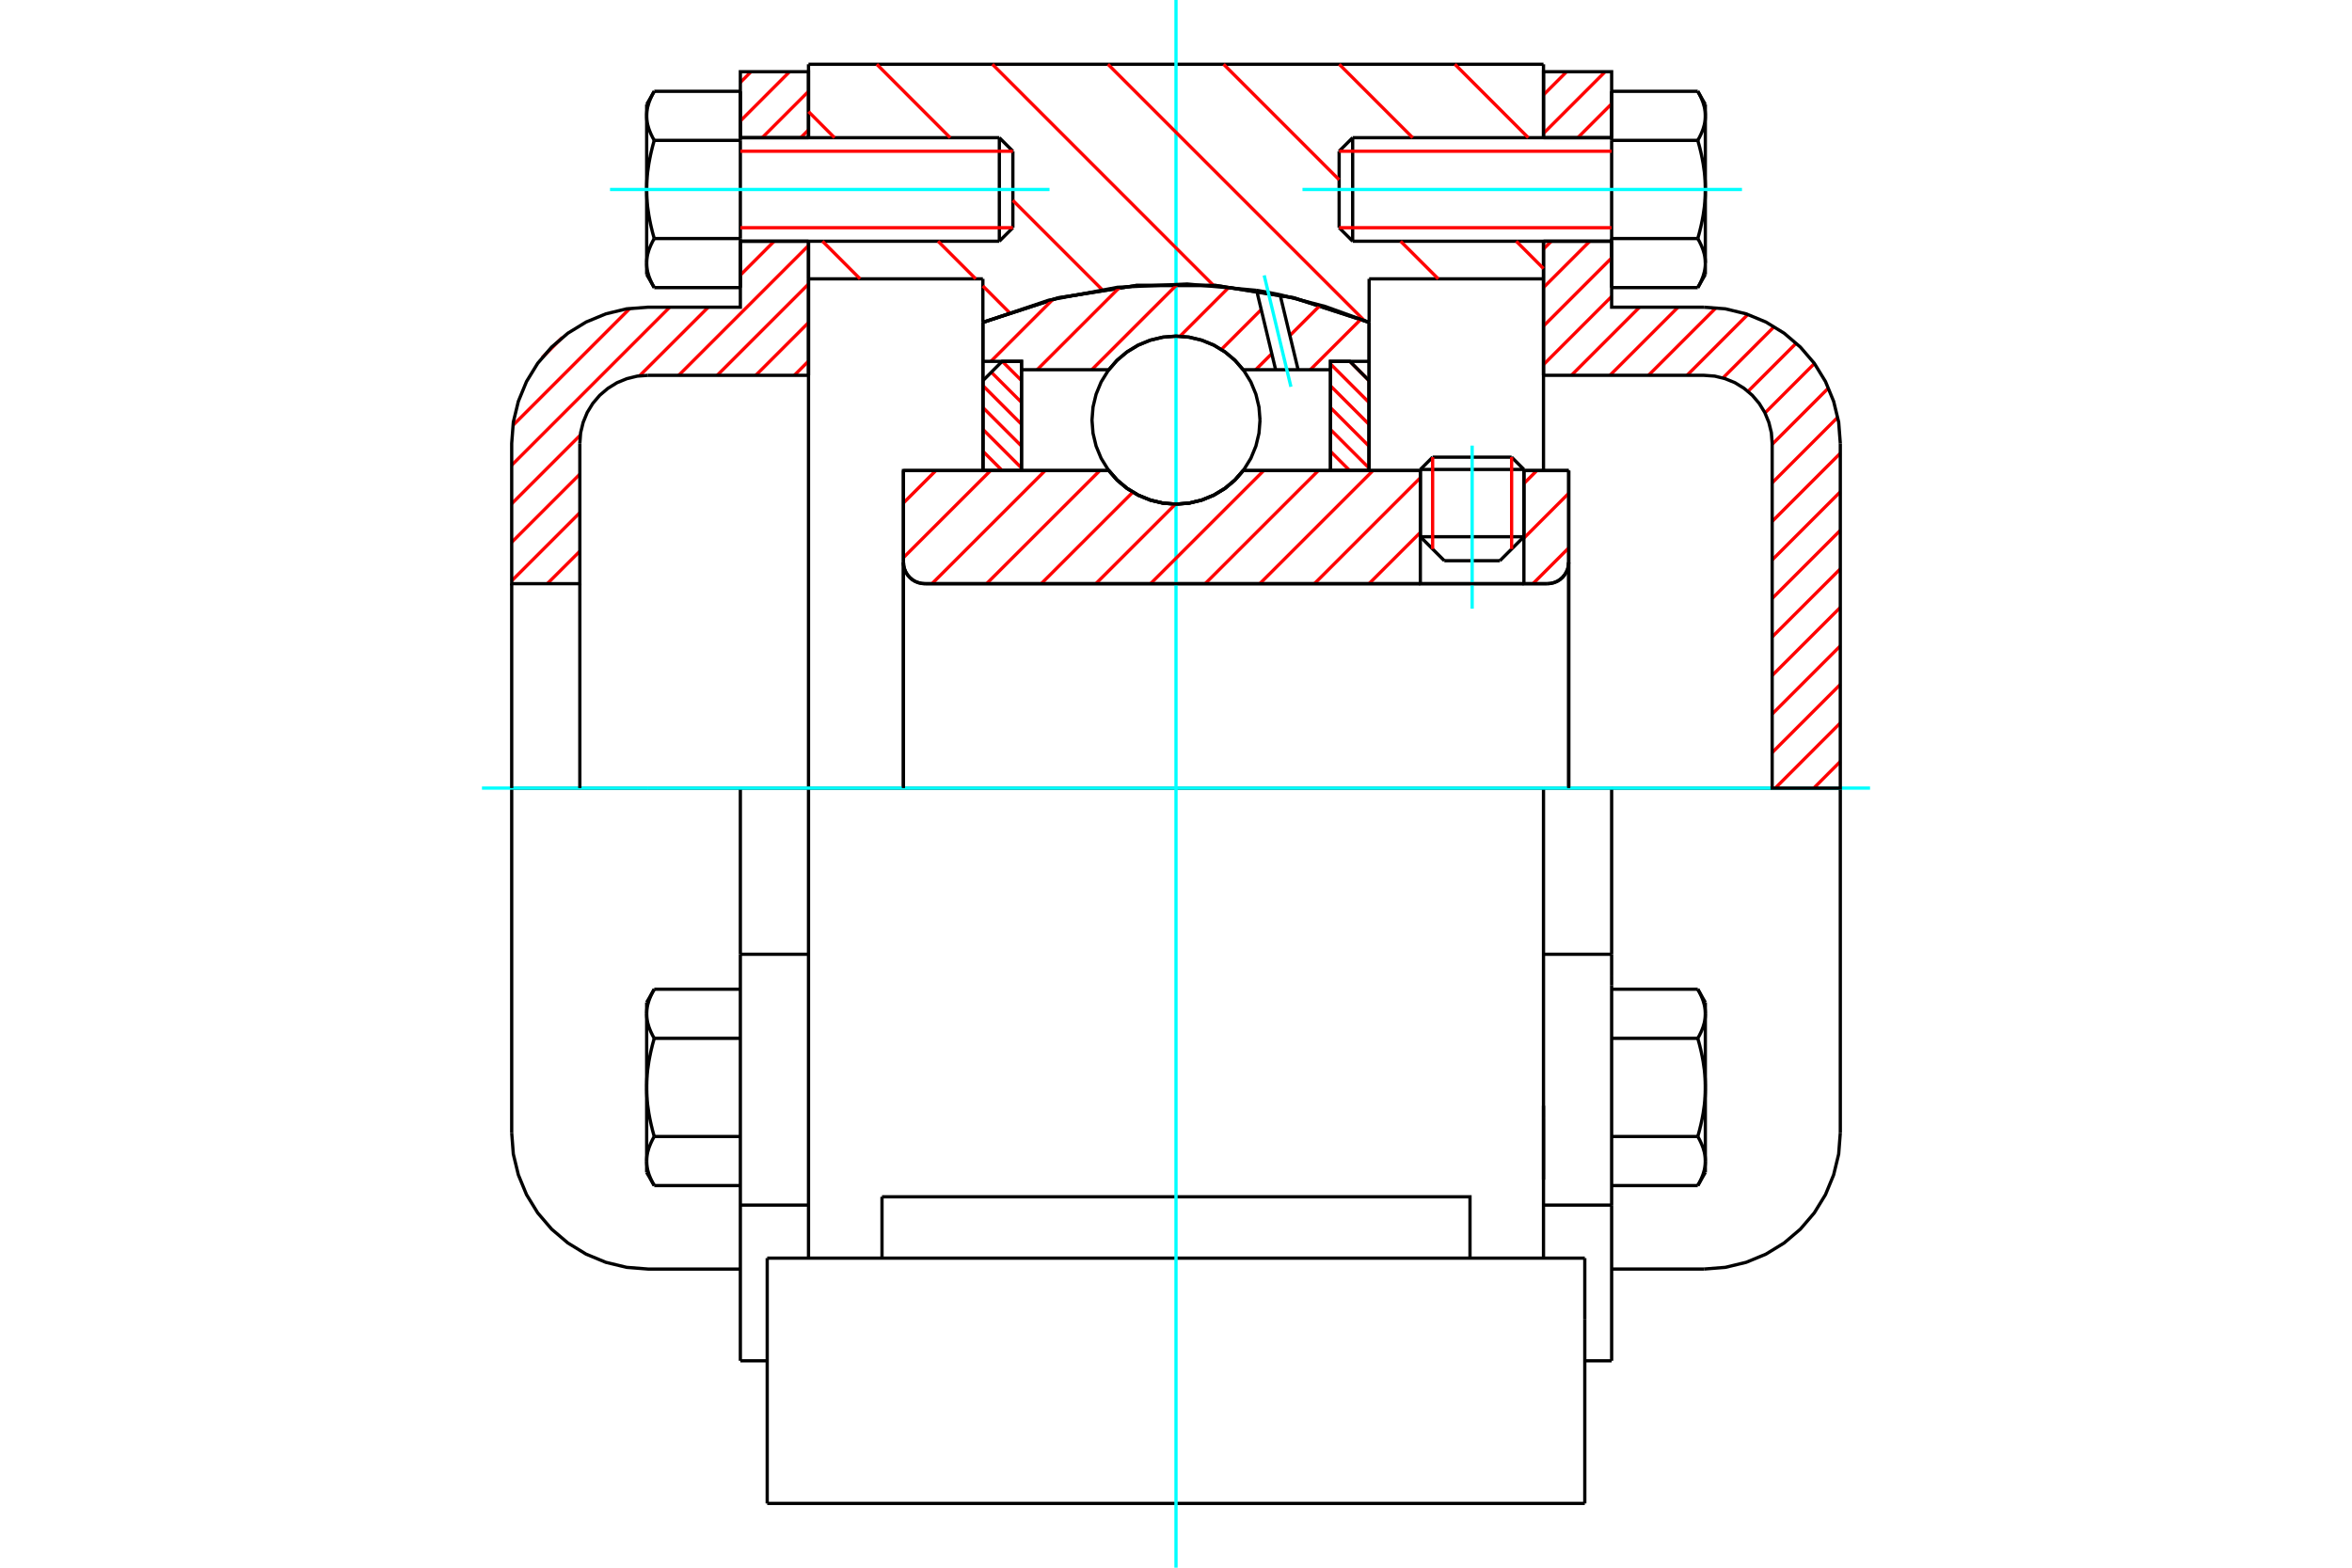 <?xml version="1.0" standalone="no"?>
<!DOCTYPE svg PUBLIC "-//W3C//DTD SVG 1.1//EN"
	"http://www.w3.org/Graphics/SVG/1.1/DTD/svg11.dtd">
<svg xmlns="http://www.w3.org/2000/svg" height="100%" width="100%" viewBox="0 0 36000 24000">
	<rect x="-1800" y="-1200" width="39600" height="26400" style="fill:#FFF"/>
	<g style="fill:none; fill-rule:evenodd" transform="matrix(1 0 0 1 0 0)">
		<g style="fill:none; stroke:#000; stroke-width:50; shape-rendering:geometricPrecision">
			<line x1="23325" y1="7187" x2="21740" y2="7187"/>
			<line x1="21928" y1="6999" x2="23137" y2="6999"/>
			<line x1="21740" y1="8217" x2="23325" y2="8217"/>
			<line x1="22958" y1="8584" x2="22107" y2="8584"/>
			<polyline points="23683,8936 23734,8932 23784,8920 23832,8901 23876,8874 23915,8840 23948,8801 23975,8757 23995,8709 24007,8659 24011,8608"/>
			<line x1="24011" y1="7204" x2="24011" y2="8608"/>
			<line x1="23325" y1="7204" x2="24011" y2="7204"/>
			<line x1="19029" y1="7204" x2="21740" y2="7204"/>
			<polyline points="16971,7204 17102,7353 17255,7480 17425,7582 17609,7657 17802,7703 18000,7718 18198,7703 18391,7657 18575,7582 18745,7480 18898,7353 19029,7204"/>
			<line x1="13828" y1="7204" x2="16971" y2="7204"/>
			<line x1="13828" y1="8608" x2="13828" y2="7204"/>
			<polyline points="13828,8608 13832,8659 13844,8709 13864,8757 13891,8801 13925,8840 13964,8874 14008,8901 14056,8920 14106,8932 14157,8936"/>
			<line x1="23683" y1="8936" x2="14157" y2="8936"/>
			<line x1="24011" y1="8608" x2="24011" y2="12065"/>
			<line x1="13828" y1="8608" x2="13828" y2="12065"/>
			<line x1="21928" y1="6999" x2="21740" y2="7187"/>
			<line x1="23325" y1="7187" x2="23137" y2="6999"/>
			<line x1="22958" y1="8584" x2="23325" y2="8217"/>
			<line x1="21740" y1="8217" x2="22107" y2="8584"/>
			<line x1="21740" y1="7187" x2="21740" y2="8217"/>
			<line x1="23325" y1="8217" x2="23325" y2="7187"/>
			<line x1="23625" y1="12065" x2="12375" y2="12065"/>
			<line x1="23625" y1="4269" x2="20956" y2="4269"/>
			<line x1="23625" y1="3693" x2="23625" y2="4269"/>
			<line x1="23625" y1="984" x2="23625" y2="2108"/>
			<line x1="12375" y1="984" x2="23625" y2="984"/>
			<line x1="12375" y1="2108" x2="12375" y2="984"/>
			<line x1="12375" y1="4269" x2="12375" y2="3693"/>
			<line x1="15044" y1="4269" x2="12375" y2="4269"/>
			<line x1="15044" y1="4935" x2="15044" y2="4269"/>
			<polyline points="20956,4935 19804,4560 18606,4370 17394,4370 16196,4560 15044,4935"/>
			<line x1="20956" y1="4269" x2="20956" y2="4935"/>
			<line x1="15044" y1="7204" x2="15044" y2="4935"/>
			<line x1="12375" y1="12065" x2="12375" y2="4269"/>
			<line x1="20956" y1="4935" x2="20956" y2="7204"/>
			<polyline points="12375,19261 12375,17119 12375,12065"/>
			<line x1="11743" y1="23016" x2="24257" y2="23016"/>
			<line x1="13500" y1="19261" x2="13500" y2="18322"/>
			<line x1="16200" y1="18322" x2="13500" y2="18322"/>
			<line x1="16200" y1="19261" x2="19800" y2="19261"/>
			<line x1="19800" y1="18322" x2="16200" y2="18322"/>
			<polyline points="22500,19261 22500,18322 19800,18322"/>
			<line x1="23625" y1="19261" x2="23625" y2="17119"/>
			<line x1="19800" y1="19261" x2="24257" y2="19261"/>
			<line x1="23625" y1="16927" x2="23625" y2="18060"/>
			<line x1="23625" y1="4269" x2="23625" y2="7204"/>
			<line x1="24257" y1="20200" x2="24257" y2="19261"/>
			<line x1="24257" y1="23016" x2="24257" y2="20200"/>
			<polyline points="11743,23016 11743,20200 11743,19261"/>
			<line x1="23625" y1="17119" x2="23625" y2="12065"/>
			<line x1="11743" y1="19261" x2="16200" y2="19261"/>
			<line x1="11332" y1="14609" x2="12375" y2="14609"/>
			<polyline points="11332,14609 11332,14933 11332,15087 11332,18449 11332,20833"/>
			<polyline points="9898,17775 9898,17785 9898,17795 9899,17805 9899,17816 9900,17826 9901,17836 9902,17847 9904,17857 9905,17867 9907,17877 9909,17888 9911,17898 9913,17908 9916,17919 9919,17929 9922,17940 9925,17950 9928,17961 9931,17971 9935,17982 9939,17993 9943,18003 9947,18014 9952,18025 9956,18036 9961,18047 9966,18058 9971,18069 9977,18081 9982,18092 9988,18103 9994,18115 10001,18127 10007,18138 10014,18150"/>
			<line x1="9898" y1="17949" x2="9898" y2="17775"/>
			<polyline points="9898,16647 9898,16668 9898,16689 9899,16709 9899,16730 9900,16750 9901,16771 9902,16792 9904,16812 9905,16833 9907,16853 9909,16874 9911,16895 9913,16915 9916,16936 9919,16957 9922,16978 9925,16999 9928,17020 9931,17041 9935,17062 9939,17084 9943,17105 9947,17127 9952,17149 9956,17170 9961,17192 9966,17215 9971,17237 9977,17259 9982,17282 9988,17305 9994,17328 10001,17352 10007,17375 10014,17399"/>
			<line x1="9898" y1="17775" x2="9898" y2="16647"/>
			<polyline points="10014,17399 10007,17411 10001,17422 9994,17434 9988,17446 9982,17457 9977,17468 9971,17480 9966,17491 9961,17502 9956,17513 9952,17524 9947,17535 9943,17546 9939,17556 9935,17567 9931,17578 9928,17588 9925,17599 9922,17609 9919,17620 9916,17630 9913,17641 9911,17651 9909,17661 9907,17672 9905,17682 9904,17692 9902,17702 9901,17713 9900,17723 9899,17733 9899,17744 9898,17754 9898,17764 9898,17775"/>
			<polyline points="9898,15520 9898,15531 9898,15541 9899,15551 9899,15561 9900,15572 9901,15582 9902,15592 9904,15603 9905,15613 9907,15623 9909,15633 9911,15644 9913,15654 9916,15665 9919,15675 9922,15685 9925,15696 9928,15706 9931,15717 9935,15728 9939,15738 9943,15749 9947,15760 9952,15771 9956,15782 9961,15793 9966,15804 9971,15815 9977,15826 9982,15838 9988,15849 9994,15861 10001,15872 10007,15884 10014,15896"/>
			<line x1="9898" y1="16647" x2="9898" y2="15520"/>
			<polyline points="10014,15896 10007,15920 10001,15943 9994,15967 9988,15990 9982,16013 9977,16035 9971,16058 9966,16080 9961,16102 9956,16124 9952,16146 9947,16168 9943,16190 9939,16211 9935,16232 9931,16254 9928,16275 9925,16296 9922,16317 9919,16338 9916,16359 9913,16379 9911,16400 9909,16421 9907,16441 9905,16462 9904,16483 9902,16503 9901,16524 9900,16544 9899,16565 9899,16585 9898,16606 9898,16627 9898,16647"/>
			<line x1="9898" y1="15520" x2="9898" y2="15346"/>
			<polyline points="10014,15144 10007,15156 10001,15168 9994,15180 9988,15191 9982,15203 9977,15214 9971,15225 9966,15237 9961,15248 9956,15259 9952,15270 9947,15280 9943,15291 9939,15302 9935,15313 9931,15323 9928,15334 9925,15344 9922,15355 9919,15365 9916,15376 9913,15386 9911,15397 9909,15407 9907,15417 9905,15428 9904,15438 9902,15448 9901,15458 9900,15469 9899,15479 9899,15489 9898,15500 9898,15510 9898,15520"/>
			<line x1="11332" y1="15896" x2="10014" y2="15896"/>
			<line x1="11332" y1="15144" x2="10014" y2="15144"/>
			<line x1="11332" y1="17399" x2="10014" y2="17399"/>
			<line x1="11332" y1="18150" x2="10014" y2="18150"/>
			<line x1="9918" y1="12065" x2="7832" y2="12065"/>
			<line x1="11332" y1="12065" x2="9918" y2="12065"/>
			<line x1="12375" y1="12065" x2="11332" y2="12065"/>
			<line x1="7832" y1="12065" x2="7832" y2="17342"/>
			<line x1="11332" y1="12065" x2="11332" y2="14609"/>
			<line x1="15503" y1="3486" x2="15503" y2="2315"/>
			<line x1="15296" y1="3693" x2="15296" y2="2108"/>
			<polyline points="10014,3652 10007,3664 10001,3676 9994,3687 9988,3699 9982,3710 9977,3722 9971,3733 9966,3744 9961,3755 9956,3766 9952,3777 9947,3788 9943,3799 9939,3810 9935,3820 9931,3831 9928,3841 9925,3852 9922,3862 9919,3873 9916,3883 9913,3894 9911,3904 9909,3914 9907,3925 9905,3935 9904,3945 9902,3956 9901,3966 9900,3976 9899,3986 9899,3997 9898,4007 9898,4017 9898,4028"/>
			<polyline points="9898,2901 9898,2921 9898,2942 9899,2962 9899,2983 9900,3004 9901,3024 9902,3045 9904,3065 9905,3086 9907,3106 9909,3127 9911,3148 9913,3168 9916,3189 9919,3210 9922,3231 9925,3252 9928,3273 9931,3294 9935,3315 9939,3337 9943,3358 9947,3380 9952,3402 9956,3424 9961,3446 9966,3468 9971,3490 9977,3513 9982,3535 9988,3558 9994,3581 10001,3605 10007,3628 10014,3652"/>
			<line x1="9898" y1="4028" x2="9898" y2="2901"/>
			<polyline points="9898,1773 9898,1784 9898,1794 9899,1804 9899,1815 9900,1825 9901,1835 9902,1845 9904,1856 9905,1866 9907,1876 9909,1887 9911,1897 9913,1907 9916,1918 9919,1928 9922,1939 9925,1949 9928,1960 9931,1970 9935,1981 9939,1992 9943,2002 9947,2013 9952,2024 9956,2035 9961,2046 9966,2057 9971,2068 9977,2079 9982,2091 9988,2102 9994,2114 10001,2125 10007,2137 10014,2149"/>
			<line x1="9898" y1="2901" x2="9898" y2="1773"/>
			<polyline points="10014,2149 10007,2173 10001,2196 9994,2220 9988,2243 9982,2266 9977,2288 9971,2311 9966,2333 9961,2355 9956,2377 9952,2399 9947,2421 9943,2443 9939,2464 9935,2486 9931,2507 9928,2528 9925,2549 9922,2570 9919,2591 9916,2612 9913,2633 9911,2653 9909,2674 9907,2695 9905,2715 9904,2736 9902,2756 9901,2777 9900,2797 9899,2818 9899,2839 9898,2859 9898,2880 9898,2901"/>
			<line x1="9898" y1="1773" x2="9898" y2="1599"/>
			<polyline points="10014,1398 10007,1410 10001,1421 9994,1433 9988,1444 9982,1456 9977,1467 9971,1479 9966,1490 9961,1501 9956,1512 9952,1523 9947,1534 9943,1544 9939,1555 9935,1566 9931,1576 9928,1587 9925,1598 9922,1608 9919,1619 9916,1629 9913,1639 9911,1650 9909,1660 9907,1670 9905,1681 9904,1691 9902,1701 9901,1712 9900,1722 9899,1732 9899,1742 9898,1753 9898,1763 9898,1773"/>
			<polyline points="9898,4028 9898,4038 9898,4048 9899,4059 9899,4069 9900,4079 9901,4089 9902,4100 9904,4110 9905,4120 9907,4131 9909,4141 9911,4151 9913,4162 9916,4172 9919,4182 9922,4193 9925,4203 9928,4214 9931,4225 9935,4235 9939,4246 9943,4257 9947,4267 9952,4278 9956,4289 9961,4300 9966,4311 9971,4322 9977,4334 9982,4345 9988,4357 9994,4368 10001,4380 10007,4392 10014,4403"/>
			<line x1="9898" y1="4202" x2="9898" y2="4028"/>
			<line x1="11332" y1="1398" x2="10014" y2="1398"/>
			<line x1="11332" y1="2149" x2="10014" y2="2149"/>
			<line x1="11332" y1="2149" x2="11332" y2="1398"/>
			<line x1="11332" y1="3652" x2="10014" y2="3652"/>
			<line x1="11332" y1="3652" x2="11332" y2="2149"/>
			<line x1="11332" y1="4403" x2="10014" y2="4403"/>
			<line x1="11332" y1="4403" x2="11332" y2="3652"/>
			<line x1="11332" y1="18449" x2="12375" y2="18449"/>
			<line x1="11332" y1="20833" x2="11743" y2="20833"/>
			<line x1="9898" y1="17949" x2="10014" y2="18150"/>
			<line x1="10014" y1="15144" x2="9898" y2="15346"/>
			<polyline points="7832,17342 7857,17668 7934,17986 8059,18289 8230,18568 8443,18817 8692,19029 8971,19200 9273,19325 9591,19402 9918,19428 11332,19428"/>
			<line x1="15296" y1="3693" x2="15503" y2="3486"/>
			<line x1="15503" y1="2315" x2="15296" y2="2108"/>
			<line x1="11332" y1="3693" x2="15296" y2="3693"/>
			<line x1="15296" y1="2108" x2="11332" y2="2108"/>
			<line x1="10014" y1="1398" x2="9898" y2="1599"/>
			<line x1="9898" y1="4202" x2="10014" y2="4403"/>
			<line x1="23625" y1="14609" x2="24668" y2="14609"/>
			<line x1="24668" y1="14933" x2="24668" y2="14609"/>
			<line x1="24668" y1="15087" x2="24668" y2="14933"/>
			<line x1="24668" y1="18449" x2="24668" y2="15087"/>
			<polyline points="24668,14609 24668,12065 23625,12065"/>
			<line x1="24668" y1="20833" x2="24668" y2="18449"/>
			<polyline points="26102,15520 26102,15510 26102,15500 26101,15489 26101,15479 26100,15469 26099,15458 26098,15448 26096,15438 26095,15428 26093,15417 26091,15407 26089,15397 26087,15386 26084,15376 26081,15365 26078,15355 26075,15344 26072,15334 26069,15323 26065,15313 26061,15302 26057,15291 26053,15280 26048,15270 26044,15259 26039,15248 26034,15237 26029,15225 26023,15214 26018,15203 26012,15191 26006,15180 25999,15168 25993,15156 25986,15144"/>
			<line x1="26102" y1="15346" x2="26102" y2="15520"/>
			<polyline points="26102,16647 26102,16627 26102,16606 26101,16585 26101,16565 26100,16544 26099,16524 26098,16503 26096,16483 26095,16462 26093,16441 26091,16421 26089,16400 26087,16379 26084,16359 26081,16338 26078,16317 26075,16296 26072,16275 26069,16254 26065,16232 26061,16211 26057,16190 26053,16168 26048,16146 26044,16124 26039,16102 26034,16080 26029,16058 26023,16035 26018,16013 26012,15990 26006,15967 25999,15943 25993,15920 25986,15896"/>
			<line x1="26102" y1="15520" x2="26102" y2="16647"/>
			<polyline points="25986,15896 25993,15884 25999,15872 26006,15861 26012,15849 26018,15838 26023,15826 26029,15815 26034,15804 26039,15793 26044,15782 26048,15771 26053,15760 26057,15749 26061,15738 26065,15728 26069,15717 26072,15706 26075,15696 26078,15685 26081,15675 26084,15665 26087,15654 26089,15644 26091,15633 26093,15623 26095,15613 26096,15603 26098,15592 26099,15582 26100,15572 26101,15561 26101,15551 26102,15541 26102,15531 26102,15520"/>
			<polyline points="26102,17775 26102,17764 26102,17754 26101,17744 26101,17733 26100,17723 26099,17713 26098,17702 26096,17692 26095,17682 26093,17672 26091,17661 26089,17651 26087,17641 26084,17630 26081,17620 26078,17609 26075,17599 26072,17588 26069,17578 26065,17567 26061,17556 26057,17546 26053,17535 26048,17524 26044,17513 26039,17502 26034,17491 26029,17480 26023,17468 26018,17457 26012,17446 26006,17434 25999,17422 25993,17411 25986,17399"/>
			<line x1="26102" y1="16647" x2="26102" y2="17775"/>
			<polyline points="25986,17399 25993,17375 25999,17352 26006,17328 26012,17305 26018,17282 26023,17259 26029,17237 26034,17215 26039,17192 26044,17170 26048,17149 26053,17127 26057,17105 26061,17084 26065,17062 26069,17041 26072,17020 26075,16999 26078,16978 26081,16957 26084,16936 26087,16915 26089,16895 26091,16874 26093,16853 26095,16833 26096,16812 26098,16792 26099,16771 26100,16750 26101,16730 26101,16709 26102,16689 26102,16668 26102,16647"/>
			<line x1="26102" y1="17775" x2="26102" y2="17949"/>
			<polyline points="25986,18150 25993,18138 25999,18127 26006,18115 26012,18103 26018,18092 26023,18081 26029,18069 26034,18058 26039,18047 26044,18036 26048,18025 26053,18014 26057,18003 26061,17993 26065,17982 26069,17971 26072,17961 26075,17950 26078,17940 26081,17929 26084,17919 26087,17908 26089,17898 26091,17888 26093,17877 26095,17867 26096,17857 26098,17847 26099,17836 26100,17826 26101,17816 26101,17805 26102,17795 26102,17785 26102,17775"/>
			<line x1="24668" y1="18150" x2="25986" y2="18150"/>
			<line x1="24668" y1="17399" x2="25986" y2="17399"/>
			<line x1="24668" y1="15896" x2="25986" y2="15896"/>
			<line x1="24668" y1="15144" x2="25986" y2="15144"/>
			<polyline points="28168,12065 26082,12065 24668,12065"/>
			<line x1="28168" y1="17342" x2="28168" y2="12065"/>
			<line x1="20497" y1="2315" x2="20497" y2="3486"/>
			<line x1="20704" y1="2108" x2="20704" y2="3693"/>
			<polyline points="26102,1773 26102,1763 26102,1753 26101,1742 26101,1732 26100,1722 26099,1712 26098,1701 26096,1691 26095,1681 26093,1670 26091,1660 26089,1650 26087,1639 26084,1629 26081,1619 26078,1608 26075,1598 26072,1587 26069,1576 26065,1566 26061,1555 26057,1544 26053,1534 26048,1523 26044,1512 26039,1501 26034,1490 26029,1479 26023,1467 26018,1456 26012,1444 26006,1433 25999,1421 25993,1410 25986,1398"/>
			<line x1="26102" y1="1599" x2="26102" y2="1773"/>
			<polyline points="25986,4403 25993,4392 25999,4380 26006,4368 26012,4357 26018,4345 26023,4334 26029,4322 26034,4311 26039,4300 26044,4289 26048,4278 26053,4267 26057,4257 26061,4246 26065,4235 26069,4225 26072,4214 26075,4203 26078,4193 26081,4182 26084,4172 26087,4162 26089,4151 26091,4141 26093,4131 26095,4120 26096,4110 26098,4100 26099,4089 26100,4079 26101,4069 26101,4059 26102,4048 26102,4038 26102,4028 26102,4202"/>
			<polyline points="26102,2901 26102,2880 26102,2859 26101,2839 26101,2818 26100,2797 26099,2777 26098,2756 26096,2736 26095,2715 26093,2695 26091,2674 26089,2653 26087,2633 26084,2612 26081,2591 26078,2570 26075,2549 26072,2528 26069,2507 26065,2486 26061,2464 26057,2443 26053,2421 26048,2399 26044,2377 26039,2355 26034,2333 26029,2311 26023,2288 26018,2266 26012,2243 26006,2220 25999,2196 25993,2173 25986,2149"/>
			<line x1="26102" y1="1773" x2="26102" y2="2901"/>
			<polyline points="25986,2149 25993,2137 25999,2125 26006,2114 26012,2102 26018,2091 26023,2079 26029,2068 26034,2057 26039,2046 26044,2035 26048,2024 26053,2013 26057,2002 26061,1992 26065,1981 26069,1970 26072,1960 26075,1949 26078,1939 26081,1928 26084,1918 26087,1907 26089,1897 26091,1887 26093,1876 26095,1866 26096,1856 26098,1845 26099,1835 26100,1825 26101,1815 26101,1804 26102,1794 26102,1784 26102,1773"/>
			<polyline points="26102,4028 26102,4017 26102,4007 26101,3997 26101,3986 26100,3976 26099,3966 26098,3956 26096,3945 26095,3935 26093,3925 26091,3914 26089,3904 26087,3894 26084,3883 26081,3873 26078,3862 26075,3852 26072,3841 26069,3831 26065,3820 26061,3810 26057,3799 26053,3788 26048,3777 26044,3766 26039,3755 26034,3744 26029,3733 26023,3722 26018,3710 26012,3699 26006,3687 25999,3676 25993,3664 25986,3652"/>
			<line x1="26102" y1="2901" x2="26102" y2="4028"/>
			<polyline points="25986,3652 25993,3628 25999,3605 26006,3581 26012,3558 26018,3535 26023,3513 26029,3490 26034,3468 26039,3446 26044,3424 26048,3402 26053,3380 26057,3358 26061,3337 26065,3315 26069,3294 26072,3273 26075,3252 26078,3231 26081,3210 26084,3189 26087,3168 26089,3148 26091,3127 26093,3106 26095,3086 26096,3065 26098,3045 26099,3024 26100,3004 26101,2983 26101,2962 26102,2942 26102,2921 26102,2901"/>
			<line x1="24668" y1="2149" x2="25986" y2="2149"/>
			<polyline points="24668,2149 24668,3652 25986,3652"/>
			<line x1="24668" y1="1398" x2="25986" y2="1398"/>
			<line x1="24668" y1="1398" x2="24668" y2="2149"/>
			<line x1="24668" y1="4403" x2="25986" y2="4403"/>
			<line x1="24668" y1="3652" x2="24668" y2="4403"/>
			<line x1="23625" y1="18449" x2="24668" y2="18449"/>
			<line x1="24257" y1="20833" x2="24668" y2="20833"/>
			<line x1="26102" y1="15346" x2="25986" y2="15144"/>
			<line x1="25986" y1="18150" x2="26102" y2="17949"/>
			<polyline points="26082,19428 26409,19402 26727,19325 27029,19200 27308,19029 27557,18817 27770,18568 27941,18289 28066,17986 28143,17668 28168,17342"/>
			<line x1="24668" y1="19428" x2="26082" y2="19428"/>
			<line x1="20704" y1="2108" x2="20497" y2="2315"/>
			<line x1="20497" y1="3486" x2="20704" y2="3693"/>
			<line x1="24668" y1="2108" x2="20704" y2="2108"/>
			<line x1="20704" y1="3693" x2="24668" y2="3693"/>
			<line x1="26102" y1="1599" x2="25986" y2="1398"/>
			<line x1="25986" y1="4403" x2="26102" y2="4202"/>
		</g>
		<g style="fill:none; stroke:#0FF; stroke-width:50; shape-rendering:geometricPrecision">
			<line x1="22533" y1="9318" x2="22533" y2="6822"/>
			<line x1="18000" y1="24000" x2="18000" y2="0"/>
			<line x1="7377" y1="12065" x2="28623" y2="12065"/>
			<line x1="9337" y1="2901" x2="16064" y2="2901"/>
			<line x1="19936" y1="2901" x2="26663" y2="2901"/>
		</g>
		<g style="fill:none; stroke:#F00; stroke-width:50; shape-rendering:geometricPrecision">
			<line x1="28168" y1="11658" x2="27762" y2="12065"/>
			<line x1="28168" y1="11068" x2="27172" y2="12065"/>
			<line x1="28168" y1="10478" x2="27125" y2="11521"/>
			<line x1="28168" y1="9888" x2="27125" y2="10931"/>
			<line x1="28168" y1="9299" x2="27125" y2="10341"/>
			<line x1="28168" y1="8709" x2="27125" y2="9751"/>
			<line x1="28168" y1="8119" x2="27125" y2="9162"/>
			<line x1="28168" y1="7529" x2="27125" y2="8572"/>
			<line x1="28168" y1="6939" x2="27125" y2="7982"/>
			<line x1="28129" y1="6388" x2="27125" y2="7392"/>
			<line x1="27987" y1="5940" x2="27125" y2="6802"/>
			<line x1="27772" y1="5565" x2="27015" y2="6322"/>
			<line x1="27494" y1="5253" x2="26755" y2="5992"/>
			<line x1="27156" y1="5001" x2="26371" y2="5787"/>
			<line x1="26753" y1="4814" x2="25822" y2="5746"/>
			<line x1="26266" y1="4712" x2="25232" y2="5746"/>
			<line x1="25685" y1="4703" x2="24642" y2="5746"/>
			<line x1="25095" y1="4703" x2="24052" y2="5746"/>
			<line x1="24668" y1="4539" x2="23625" y2="5582"/>
			<line x1="24668" y1="3949" x2="23625" y2="4992"/>
			<line x1="24334" y1="3693" x2="23625" y2="4402"/>
			<line x1="23745" y1="3693" x2="23625" y2="3812"/>
			<line x1="24668" y1="1589" x2="24150" y2="2108"/>
			<line x1="24569" y1="1098" x2="23625" y2="2042"/>
			<line x1="23979" y1="1098" x2="23625" y2="1452"/>
		</g>
		<g style="fill:none; stroke:#000; stroke-width:50; shape-rendering:geometricPrecision">
			<line x1="23625" y1="5746" x2="23625" y2="3693"/>
			<line x1="23625" y1="2108" x2="24668" y2="2108"/>
			<line x1="24668" y1="3693" x2="23625" y2="3693"/>
			<polyline points="23625,2108 23625,1098 24668,1098 24668,2108"/>
			<polyline points="24668,3693 24668,4703 26082,4703"/>
			<polyline points="28168,6788 28143,6462 28066,6144 27941,5841 27770,5562 27557,5314 27308,5101 27029,4930 26727,4805 26409,4728 26082,4703"/>
			<polyline points="28168,6788 28168,12065 27125,12065 27125,6788 27113,6625 27074,6466 27012,6315 26926,6175 26820,6051 26695,5945 26556,5859 26405,5797 26246,5758 26082,5746 23625,5746"/>
		</g>
		<g style="fill:none; stroke:#F00; stroke-width:50; shape-rendering:geometricPrecision">
			<line x1="12375" y1="5529" x2="12158" y2="5746"/>
			<line x1="12375" y1="4939" x2="11568" y2="5746"/>
			<line x1="8875" y1="8439" x2="8377" y2="8936"/>
			<line x1="12375" y1="4349" x2="10978" y2="5746"/>
			<line x1="8875" y1="7849" x2="7832" y2="8892"/>
			<line x1="12375" y1="3759" x2="10388" y2="5746"/>
			<line x1="8875" y1="7259" x2="7832" y2="8302"/>
			<line x1="11850" y1="3693" x2="11332" y2="4212"/>
			<line x1="10841" y1="4703" x2="9790" y2="5753"/>
			<line x1="8883" y1="6661" x2="7832" y2="7712"/>
			<line x1="10251" y1="4703" x2="7832" y2="7122"/>
			<line x1="12375" y1="1989" x2="12256" y2="2108"/>
			<line x1="9642" y1="4721" x2="7850" y2="6513"/>
			<line x1="12375" y1="1399" x2="11666" y2="2108"/>
			<line x1="8607" y1="5166" x2="8296" y2="5478"/>
			<line x1="12085" y1="1098" x2="11332" y2="1852"/>
			<line x1="11495" y1="1098" x2="11332" y2="1262"/>
		</g>
		<g style="fill:none; stroke:#000; stroke-width:50; shape-rendering:geometricPrecision">
			<line x1="12375" y1="5746" x2="12375" y2="3693"/>
			<line x1="12375" y1="2108" x2="11332" y2="2108"/>
			<line x1="11332" y1="3693" x2="12375" y2="3693"/>
			<polyline points="12375,2108 12375,1098 11332,1098 11332,2108"/>
			<polyline points="11332,3693 11332,4703 9918,4703 9591,4728 9273,4805 8971,4930 8692,5101 8443,5314 8230,5562 8059,5841 7934,6144 7857,6462 7832,6788 7832,8936 8875,8936 8875,6788"/>
			<polyline points="9918,5746 9754,5758 9595,5797 9444,5859 9305,5945 9180,6051 9074,6175 8988,6315 8926,6466 8887,6625 8875,6788"/>
			<line x1="9918" y1="5746" x2="12375" y2="5746"/>
			<line x1="7832" y1="12065" x2="7832" y2="8936"/>
			<line x1="8875" y1="8936" x2="8875" y2="12065"/>
		</g>
		<g style="fill:none; stroke:#F00; stroke-width:50; shape-rendering:geometricPrecision">
			<line x1="22269" y1="984" x2="23392" y2="2108"/>
			<line x1="20499" y1="984" x2="21623" y2="2108"/>
			<line x1="23208" y1="3693" x2="23625" y2="4111"/>
			<line x1="18729" y1="984" x2="20497" y2="2752"/>
			<line x1="21438" y1="3693" x2="22014" y2="4269"/>
			<line x1="16959" y1="984" x2="20881" y2="4906"/>
			<line x1="15190" y1="984" x2="18573" y2="4368"/>
			<line x1="13420" y1="984" x2="14543" y2="2108"/>
			<line x1="15503" y1="3068" x2="16868" y2="4433"/>
			<line x1="12375" y1="1709" x2="12773" y2="2108"/>
			<line x1="14358" y1="3693" x2="14934" y2="4269"/>
			<line x1="15044" y1="4378" x2="15449" y2="4784"/>
			<line x1="12589" y1="3693" x2="13164" y2="4269"/>
		</g>
		<g style="fill:none; stroke:#000; stroke-width:50; shape-rendering:geometricPrecision">
			<polyline points="20956,4935 19804,4560 18606,4370 17394,4370 16196,4560 15044,4935"/>
		</g>
		<g style="fill:none; stroke:#F00; stroke-width:50; shape-rendering:geometricPrecision">
			<line x1="23137" y1="6999" x2="23137" y2="8405"/>
			<line x1="21928" y1="8405" x2="21928" y2="6999"/>
			<line x1="15044" y1="6907" x2="15340" y2="7204"/>
			<line x1="15044" y1="6572" x2="15635" y2="7164"/>
			<line x1="15044" y1="6238" x2="15635" y2="6829"/>
			<line x1="15044" y1="5903" x2="15635" y2="6495"/>
			<line x1="15173" y1="5698" x2="15635" y2="6160"/>
			<line x1="15341" y1="5532" x2="15635" y2="5826"/>
		</g>
		<g style="fill:none; stroke:#000; stroke-width:50; shape-rendering:geometricPrecision">
			<polyline points="15635,7204 15635,5532 15339,5532 15044,5828 15044,7204 15635,7204"/>
		</g>
		<g style="fill:none; stroke:#F00; stroke-width:50; shape-rendering:geometricPrecision">
			<line x1="20660" y1="5532" x2="20956" y2="5829"/>
			<line x1="20365" y1="5572" x2="20956" y2="6163"/>
			<line x1="20365" y1="5907" x2="20956" y2="6498"/>
			<line x1="20365" y1="6241" x2="20956" y2="6832"/>
			<line x1="20365" y1="6576" x2="20956" y2="7167"/>
			<line x1="20365" y1="6910" x2="20659" y2="7204"/>
		</g>
		<g style="fill:none; stroke:#000; stroke-width:50; shape-rendering:geometricPrecision">
			<polyline points="20365,7204 20365,5532 20661,5532 20956,5828 20956,7204 20365,7204"/>
			<polyline points="19286,6432 19270,6231 19223,6035 19146,5848 19040,5676 18909,5523 18756,5392 18584,5286 18397,5209 18201,5162 18000,5146 17799,5162 17603,5209 17416,5286 17244,5392 17091,5523 16960,5676 16854,5848 16777,6035 16730,6231 16714,6432 16730,6633 16777,6829 16854,7016 16960,7188 17091,7341 17244,7472 17416,7578 17603,7655 17799,7702 18000,7718 18201,7702 18397,7655 18584,7578 18756,7472 18909,7341 19040,7188 19146,7016 19223,6829 19270,6633 19286,6432"/>
		</g>
		<g style="fill:none; stroke:#F00; stroke-width:50; shape-rendering:geometricPrecision">
			<line x1="20830" y1="4887" x2="20056" y2="5660"/>
			<line x1="20208" y1="4672" x2="19743" y2="5137"/>
			<line x1="19466" y1="5414" x2="19220" y2="5660"/>
			<line x1="19304" y1="4740" x2="18694" y2="5350"/>
			<line x1="18817" y1="4391" x2="18060" y2="5148"/>
			<line x1="18022" y1="4350" x2="16711" y2="5660"/>
			<line x1="17138" y1="4398" x2="15875" y2="5660"/>
			<line x1="16116" y1="4583" x2="15167" y2="5532"/>
		</g>
		<g style="fill:none; stroke:#000; stroke-width:50; shape-rendering:geometricPrecision">
			<polyline points="15044,7204 15044,5532 15044,4935"/>
			<polyline points="19234,4445 18171,4348 17105,4398 16055,4595 15044,4935"/>
			<polyline points="19593,4512 19414,4477 19234,4445"/>
			<polyline points="20956,4935 20285,4692 19593,4512"/>
			<polyline points="20956,4935 20956,5532 20365,5532 20365,5660 20365,7204"/>
			<polyline points="20365,5660 19869,5660 19525,5660 19029,5660 18898,5511 18745,5384 18575,5282 18391,5207 18198,5161 18000,5146 17802,5161 17609,5207 17425,5282 17255,5384 17102,5511 16971,5660 15635,5660 15635,7204"/>
			<polyline points="15635,5660 15635,5532 15044,5532"/>
			<line x1="20956" y1="5532" x2="20956" y2="7204"/>
		</g>
		<g style="fill:none; stroke:#0FF; stroke-width:50; shape-rendering:geometricPrecision">
			<line x1="19759" y1="5921" x2="19350" y2="4216"/>
		</g>
		<g style="fill:none; stroke:#000; stroke-width:50; shape-rendering:geometricPrecision">
			<line x1="19525" y1="5660" x2="19234" y2="4445"/>
			<line x1="19869" y1="5660" x2="19593" y2="4512"/>
		</g>
		<g style="fill:none; stroke:#F00; stroke-width:50; shape-rendering:geometricPrecision">
			<line x1="24011" y1="8388" x2="23463" y2="8936"/>
			<line x1="24011" y1="7552" x2="23325" y2="8238"/>
			<line x1="23523" y1="7204" x2="23325" y2="7402"/>
			<line x1="21740" y1="8151" x2="20954" y2="8936"/>
			<line x1="21740" y1="7314" x2="20118" y2="8936"/>
			<line x1="21015" y1="7204" x2="19282" y2="8936"/>
			<line x1="20179" y1="7204" x2="18446" y2="8936"/>
			<line x1="19343" y1="7204" x2="17610" y2="8936"/>
			<line x1="17993" y1="7717" x2="16773" y2="8936"/>
			<line x1="17339" y1="7535" x2="15937" y2="8936"/>
			<line x1="16834" y1="7204" x2="15101" y2="8936"/>
			<line x1="15998" y1="7204" x2="14265" y2="8936"/>
			<line x1="15162" y1="7204" x2="13828" y2="8537"/>
			<line x1="14325" y1="7204" x2="13828" y2="7700"/>
		</g>
		<g style="fill:none; stroke:#000; stroke-width:50; shape-rendering:geometricPrecision">
			<line x1="24011" y1="12065" x2="24011" y2="7204"/>
			<polyline points="23683,8936 23734,8932 23784,8920 23832,8901 23876,8874 23915,8840 23948,8801 23975,8757 23995,8709 24007,8659 24011,8608"/>
			<polyline points="23683,8936 23325,8936 23325,7204"/>
			<polyline points="23325,8936 21740,8936 21740,7204"/>
			<line x1="21740" y1="8936" x2="14157" y2="8936"/>
			<polyline points="13828,8608 13832,8659 13844,8709 13864,8757 13891,8801 13925,8840 13964,8874 14008,8901 14056,8920 14106,8932 14157,8936"/>
			<polyline points="13828,8608 13828,7204 14420,7204 16971,7204 17102,7353 17255,7480 17425,7582 17609,7657 17802,7703 18000,7718 18198,7703 18391,7657 18575,7582 18745,7480 18898,7353 19029,7204 21740,7204"/>
			<line x1="23325" y1="7204" x2="24011" y2="7204"/>
			<line x1="13828" y1="12065" x2="13828" y2="8608"/>
		</g>
		<g style="fill:none; stroke:#F00; stroke-width:50; shape-rendering:geometricPrecision">
			<line x1="24668" y1="2315" x2="20497" y2="2315"/>
			<line x1="20497" y1="3486" x2="24668" y2="3486"/>
		</g>
		<g style="fill:none; stroke:#F00; stroke-width:50; shape-rendering:geometricPrecision">
			<line x1="11332" y1="2315" x2="15503" y2="2315"/>
			<line x1="15503" y1="3486" x2="11332" y2="3486"/>
		</g>
	</g>
</svg>
